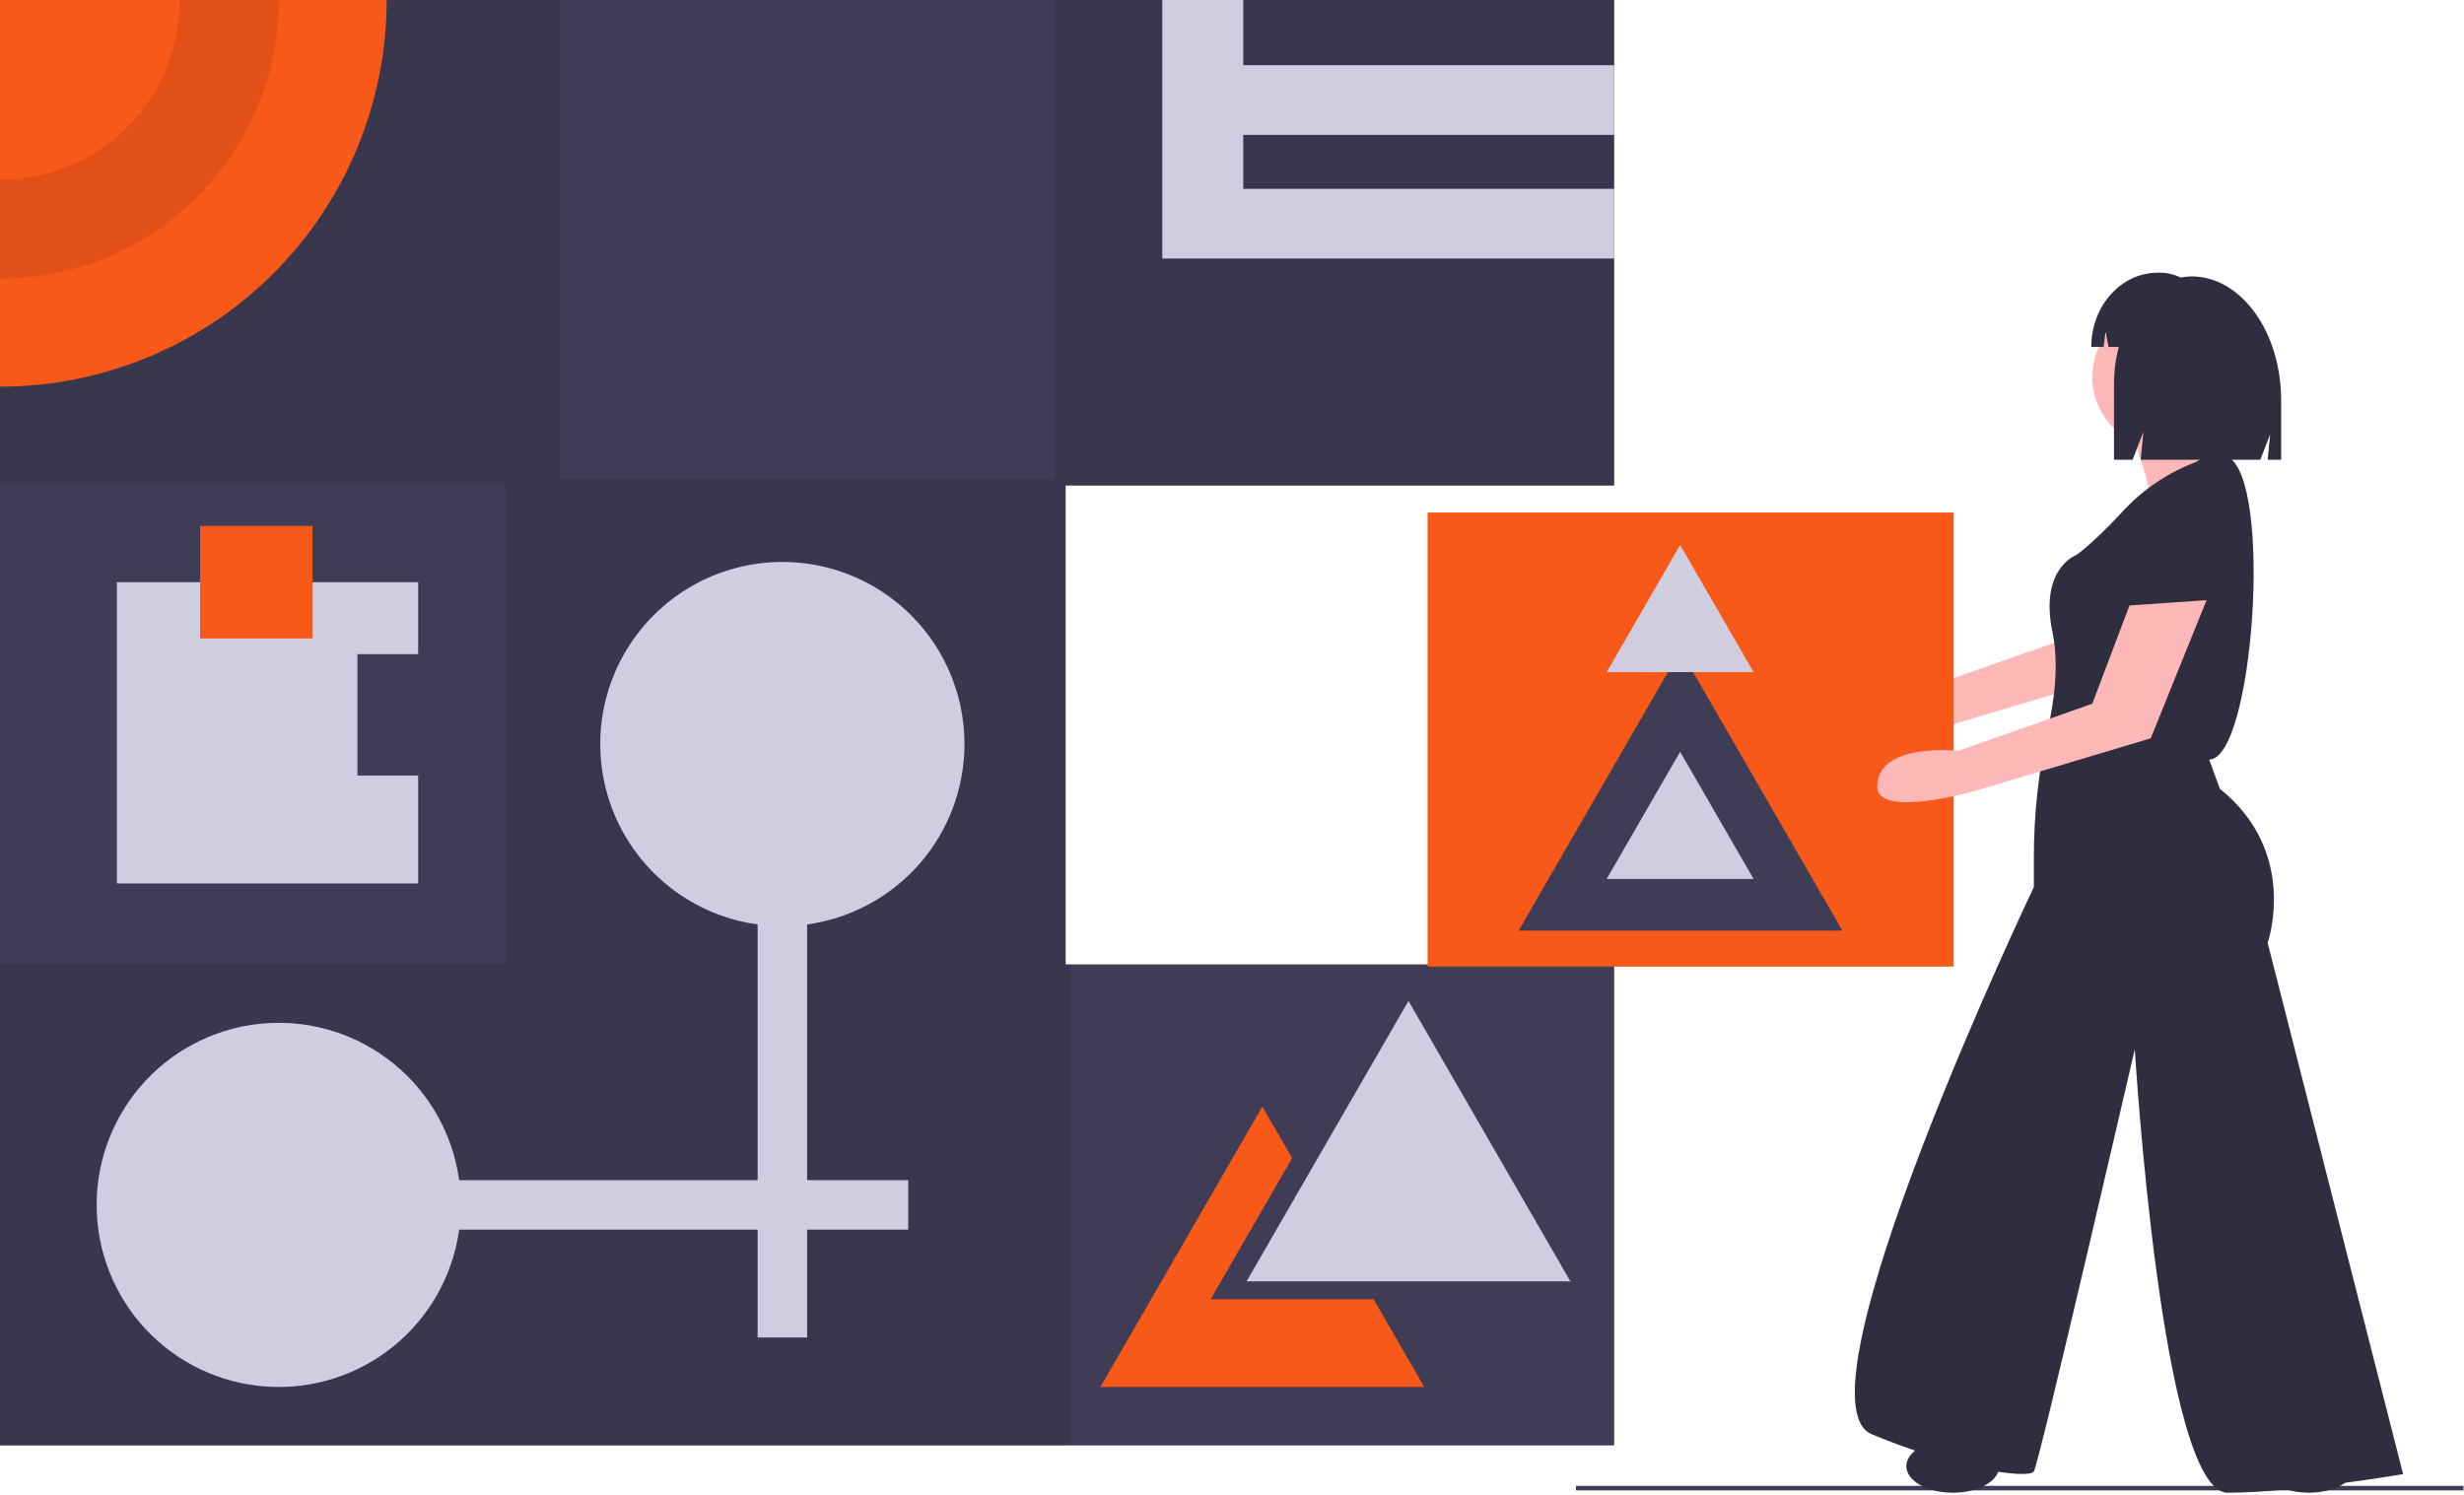 <svg width="1096" height="665" viewBox="0 0 1096 665" fill="none" xmlns="http://www.w3.org/2000/svg">
<g clip-path="url(#clip0_1202_2)">
<path d="M1095.74 661H701V663H1095.74V661Z" fill="#3F3D56"/>
<path d="M474 429V216H718V0H0V643H718V429H474Z" fill="#3F3D56"/>
<path opacity="0.1" d="M718 216V0H469V213H249V0H0V216H225V429H0V643H476V429H474V216H718Z" fill="black"/>
<path d="M172 0C171.999 45.617 153.877 89.365 121.621 121.621C89.365 153.877 45.617 171.999 0 172V0H172Z" fill="#F95918"/>
<path opacity="0.1" d="M80 0C79.999 21.217 71.57 41.565 56.568 56.568C41.565 71.57 21.217 79.999 0 80V124C32.886 123.999 64.426 110.934 87.68 87.68C110.934 64.426 123.999 32.886 124 0H80Z" fill="black"/>
<path d="M718 60V29H553V0H517V29V60V84V115H553H718V84H553V60H718Z" fill="#D0CDE1"/>
<path d="M429 331C429.003 315.449 424.528 300.226 416.112 287.149C407.695 274.072 395.692 263.694 381.536 257.256C367.381 250.817 351.671 248.589 336.283 250.839C320.895 253.088 306.48 259.72 294.76 269.942C283.04 280.163 274.51 293.542 270.189 308.481C265.868 323.42 265.939 339.287 270.394 354.187C274.848 369.087 283.497 382.389 295.308 392.506C307.119 402.622 321.593 409.125 337 411.236V525H204.236C201.449 504.662 191.043 486.141 175.122 473.182C159.202 460.222 138.955 453.791 118.474 455.188C97.993 456.585 78.807 465.706 64.794 480.708C50.781 495.709 42.987 515.472 42.987 536C42.987 556.528 50.781 576.291 64.794 591.292C78.807 606.294 97.993 615.415 118.474 616.812C138.955 618.209 159.202 611.778 175.122 598.819C191.043 585.859 201.449 567.338 204.236 547H337V595H359V547H404V525H359V411.236C378.393 408.578 396.168 398.987 409.037 384.236C421.905 369.486 428.997 350.575 429 331Z" fill="#D0CDE1"/>
<path d="M626.5 445.263L662.508 507.631L698.517 570H626.5H554.483L590.492 507.631L626.5 445.263Z" fill="#D0CDE1"/>
<path d="M610.5 578H538.483L574.492 515.631L574.742 515.198L561.5 492.263L525.492 554.631L489.483 617H561.5H633.517L611 578H610.5Z" fill="#F95918"/>
<path d="M159 345V291H186V259H52V393H186V345H159Z" fill="#D0CDE1"/>
<path d="M139 234H89V284H139V234Z" fill="#F95918"/>
<path d="M937.032 239.849L920.488 283.572L860.824 304.507C860.824 304.507 824.824 300.507 824.824 320.507C824.824 334.688 867.824 322.507 867.824 322.507L946.486 298.935L971.302 237.485L937.032 239.849Z" fill="#FFB8B8"/>
<path d="M869 228H635V430H869V228Z" fill="#F95918"/>
<path d="M747.5 289.263L783.508 351.631L819.517 414H747.5H675.483L711.492 351.631L747.5 289.263Z" fill="#3F3D56"/>
<path d="M747.331 334.415L763.665 362.708L780 391H747.331H714.661L730.996 362.708L747.331 334.415Z" fill="#D0CDE1"/>
<path d="M747.331 242.415L763.665 270.708L780 299H747.331H714.661L730.996 270.708L747.331 242.415Z" fill="#D0CDE1"/>
<path d="M972.024 211.438C972.024 211.438 955.48 209.074 947.208 239.799C938.936 270.523 936.573 272.887 936.573 272.887C936.573 272.887 985.023 279.977 986.205 277.614C987.386 275.25 996.84 218.528 972.024 211.438Z" fill="#2F2E41"/>
<path d="M962.57 199.62C980.192 199.62 994.477 185.335 994.477 167.714C994.477 150.093 980.192 135.808 962.57 135.808C944.949 135.808 930.664 150.093 930.664 167.714C930.664 185.335 944.949 199.62 962.57 199.62Z" fill="#FFB8B8"/>
<path d="M948.39 193.712C948.39 193.712 959.025 220.891 955.48 224.436C951.935 227.981 999.203 232.708 999.203 232.708C999.203 232.708 1002.75 214.983 988.568 204.347C988.568 204.347 982.659 186.621 983.841 183.076C985.023 179.531 948.39 193.712 948.39 193.712Z" fill="#FFB8B8"/>
<path d="M976.751 205.529C964.638 210.103 953.726 217.378 944.845 226.8C930.664 242.162 923.574 246.889 923.574 246.889C923.574 246.889 907.03 252.798 912.938 281.159C915.893 295.339 913.825 311.293 911.018 323.701C906.731 342.956 904.601 362.629 904.666 382.356V394.603C904.666 394.603 795.949 622.674 832.582 638.037C869.215 653.399 902.303 658.126 904.666 654.581C907.03 651.036 949.572 466.688 949.572 466.688C949.572 466.688 961.389 664.034 990.932 664.034C1020.47 664.034 1068.92 655.762 1068.92 655.762L1008.66 419.419C1008.66 419.419 1022.84 379.241 987.386 350.88L982.66 337.881C1002.26 337.891 1011.23 213.811 990.932 203.166C990.932 203.166 986.205 199.62 976.751 205.529Z" fill="#2F2E41"/>
<path d="M947.208 269.341L930.664 313.065L871 334C871 334 835 330 835 350C835 364.18 878 352 878 352L956.662 328.427L981.478 266.978L947.208 269.341Z" fill="#FFB8B8"/>
<path d="M868.624 664.034C880.045 664.034 889.304 658.743 889.304 652.217C889.304 645.691 880.045 640.4 868.624 640.4C857.203 640.4 847.944 645.691 847.944 652.217C847.944 658.743 857.203 664.034 868.624 664.034Z" fill="#2F2E41"/>
<path d="M1026.97 664.034C1038.4 664.034 1047.65 658.743 1047.65 652.217C1047.65 645.691 1038.4 640.4 1026.97 640.4C1015.55 640.4 1006.29 645.691 1006.29 652.217C1006.29 658.743 1015.55 664.034 1026.97 664.034Z" fill="#2F2E41"/>
<path d="M974.887 122.971C973.245 122.975 971.606 123.138 969.995 123.458C967.084 122.045 963.89 121.309 960.655 121.305H959.807C943.462 121.305 930.212 136.095 930.212 154.34L935.689 154.34L936.573 147.608L937.87 154.34H942.432C941.013 159.742 940.301 165.305 940.313 170.89V204.514H948.594L953.388 192.056L952.189 204.514H1005.41L1009.77 193.189L1008.68 204.514H1014.67V178.113C1014.67 147.659 996.86 122.971 974.887 122.971Z" fill="#2F2E41"/>
</g>
<defs>
<clipPath id="clip0_1202_2">
<rect width="1095.74" height="664.034" fill="white"/>
</clipPath>
</defs>
</svg>
